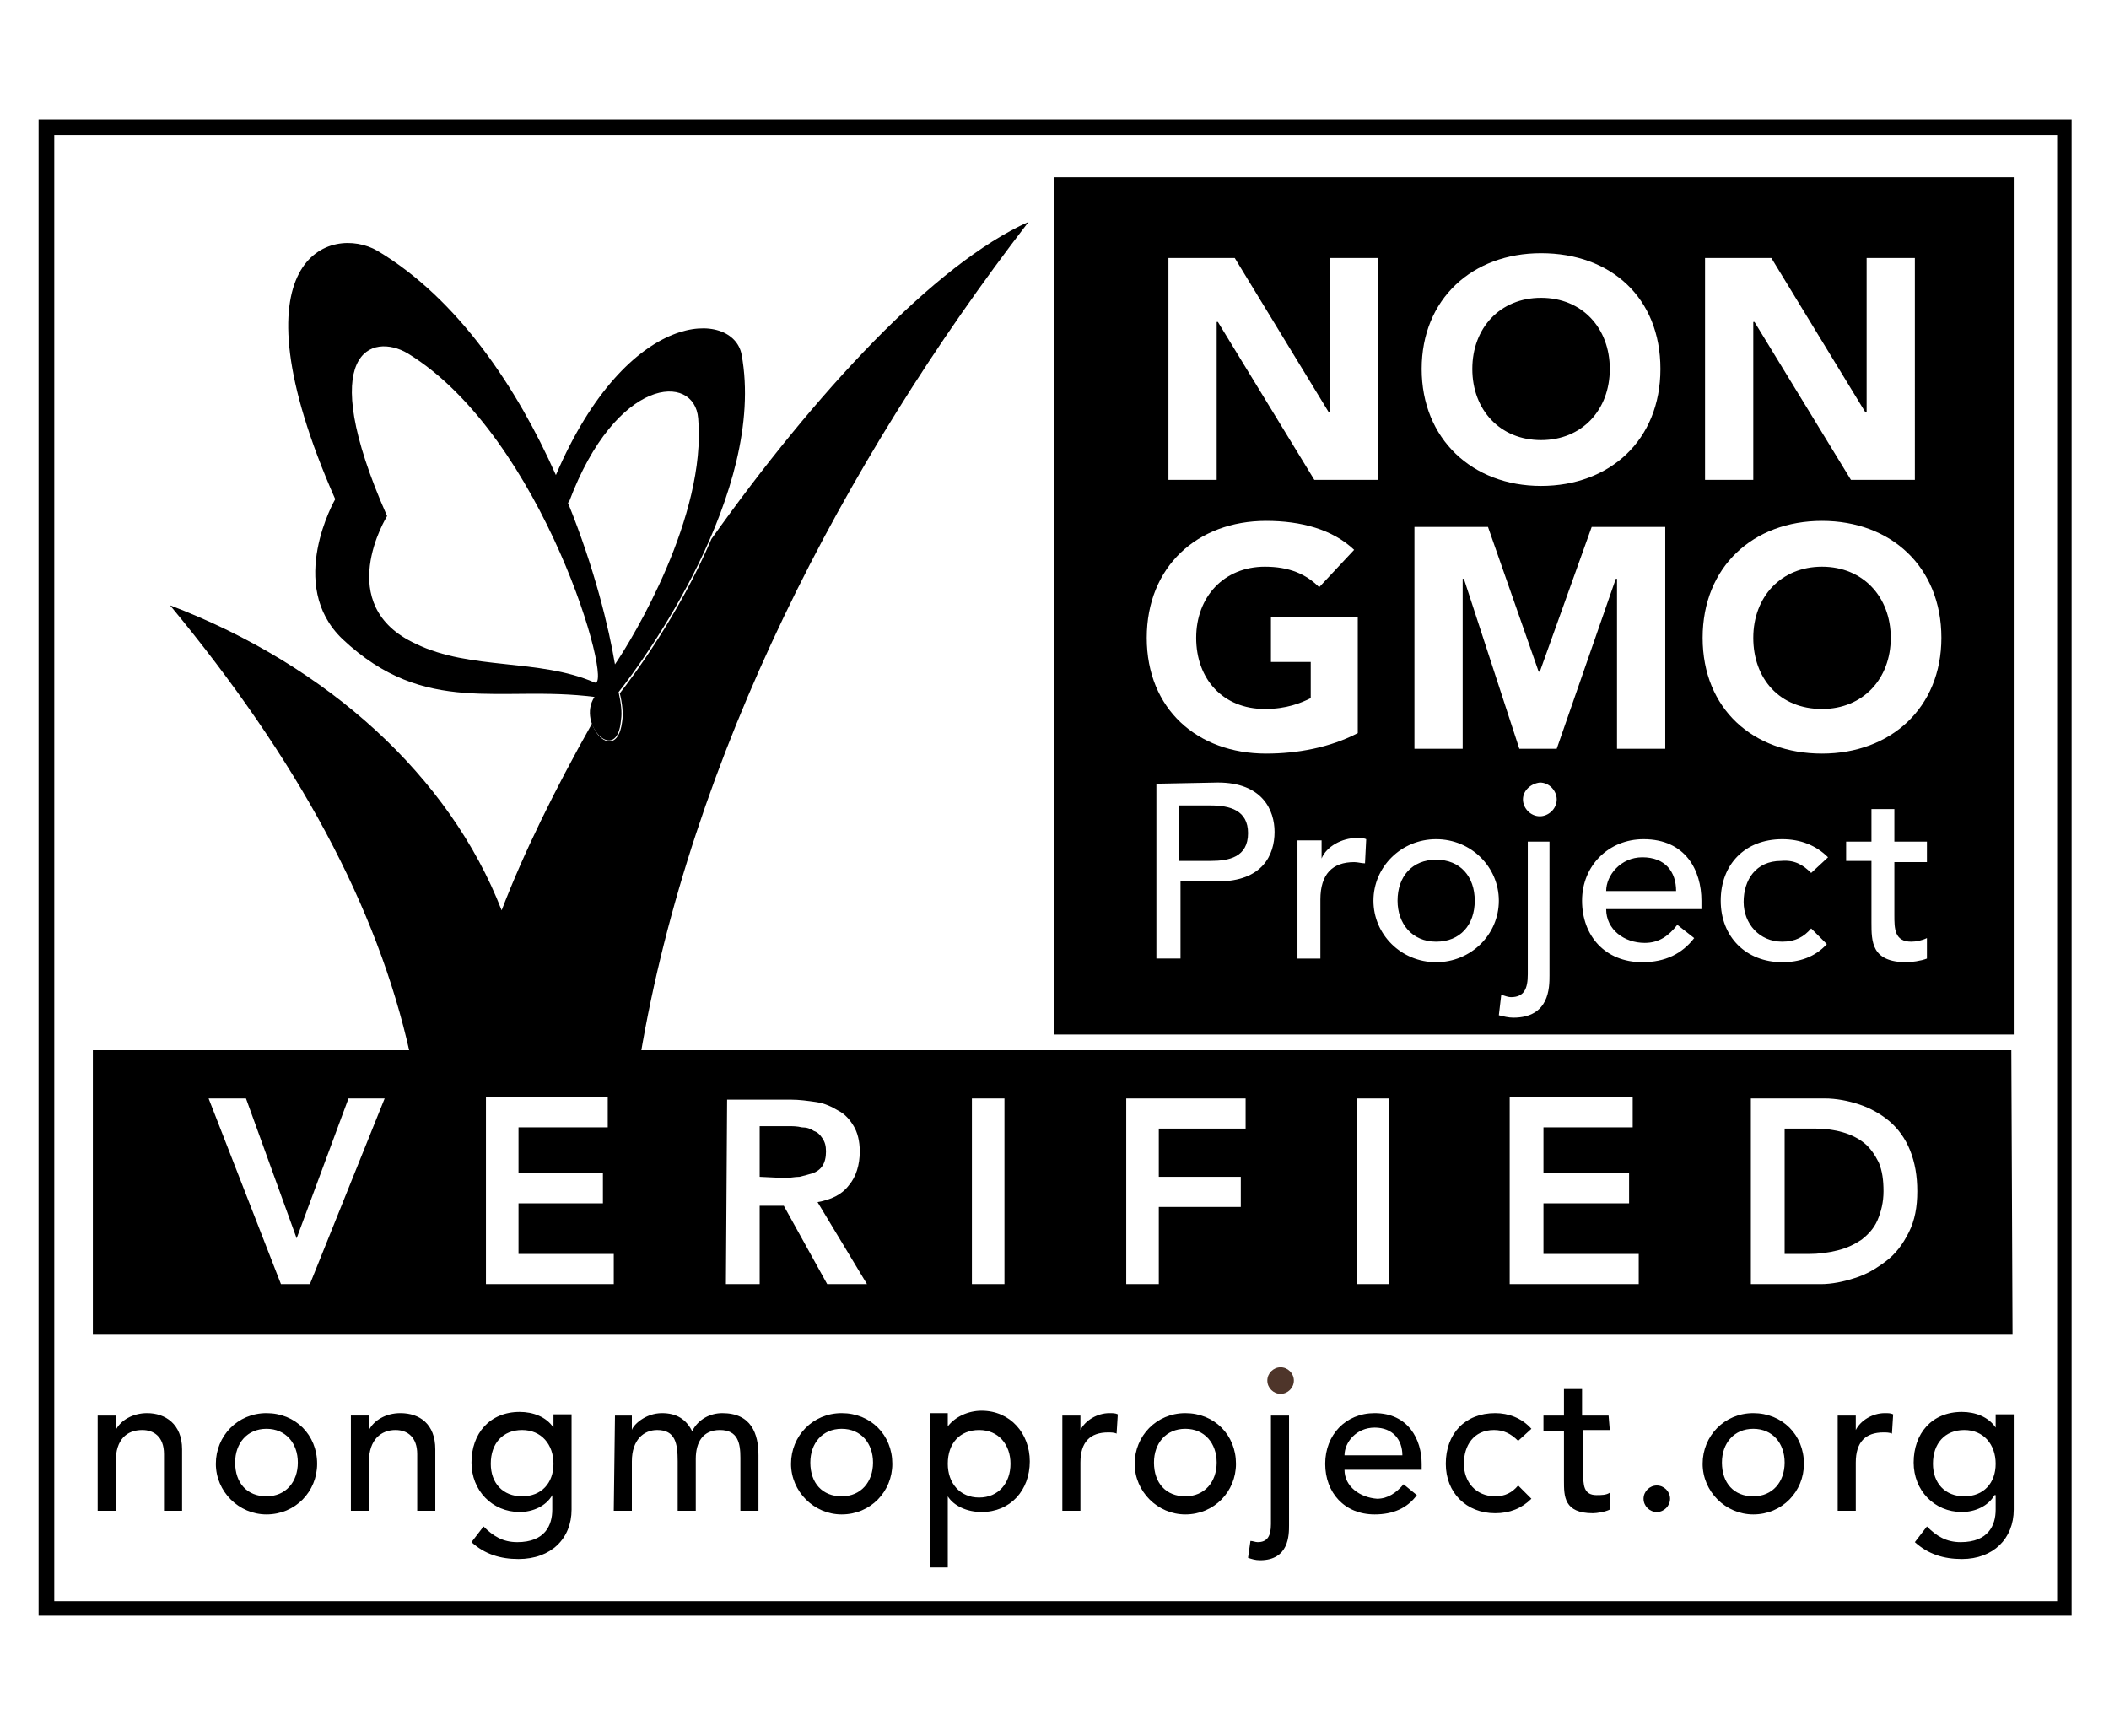 <?xml version="1.0" encoding="utf-8"?>
<!-- Generator: Adobe Illustrator 28.0.0, SVG Export Plug-In . SVG Version: 6.00 Build 0)  -->
<!DOCTYPE svg PUBLIC "-//W3C//DTD SVG 1.1//EN" "http://www.w3.org/Graphics/SVG/1.1/DTD/svg11.dtd">
<svg version="1.1" id="Layer_1" xmlns:x="http://ns.adobe.com/Extensibility/1.0/" xmlns:i="http://ns.adobe.com/AdobeIllustrator/10.0/" xmlns:graph="http://ns.adobe.com/Graphs/1.0/"
	 xmlns="http://www.w3.org/2000/svg" xmlns:xlink="http://www.w3.org/1999/xlink" x="0px" y="0px" width="174.9px" height="144px"
	 viewBox="0 0 174.9 144" enable-background="new 0 0 174.9 144" xml:space="preserve">
<g>
	<path d="M166.9,110.7H7.7V87.1h159.1L166.9,110.7L166.9,110.7z M23.3,106.5h2.4l6.2-15.4h-3l-4.3,11.6l-4.2-11.6h-3.1L23.3,106.5z
		 M40.3,106.5h10.6V104H43v-4.2h7v-2.5h-7v-3.8h7.4V91H40.3V106.5z M60.2,106.5H63V100h2l3.6,6.5h3.3l-4.1-6.8
		c1.1-0.2,2-0.6,2.6-1.4c0.6-0.7,0.9-1.7,0.9-2.8c0-0.9-0.2-1.6-0.5-2.1s-0.7-1-1.3-1.3c-0.5-0.3-1.1-0.6-1.8-0.7
		c-0.7-0.1-1.4-0.2-2.1-0.2h-5.3L60.2,106.5L60.2,106.5z M63,97.6v-4.2h2.4c0.3,0,0.7,0,1.1,0.1c0.4,0,0.7,0.1,1,0.3
		c0.3,0.1,0.5,0.3,0.7,0.6c0.2,0.3,0.3,0.6,0.3,1.1s-0.1,0.9-0.3,1.2c-0.2,0.3-0.5,0.5-0.8,0.6s-0.7,0.2-1.1,0.3
		c-0.4,0-0.8,0.1-1.2,0.1L63,97.6L63,97.6z M80.6,106.5h2.7V91.1h-2.7V106.5z M93.4,106.5h2.7v-6.4h6.8v-2.5h-6.8v-4h7.2v-2.5h-9.9
		C93.4,91.1,93.4,106.5,93.4,106.5z M112.5,106.5h2.7V91.1h-2.7V106.5z M125.3,106.5h10.6V104H128v-4.2h7.1v-2.5H128v-3.8h7.4V91
		h-10.2v15.5H125.3z M145.3,106.5h5.7c0.9,0,1.9-0.2,2.8-0.5c1-0.3,1.8-0.8,2.6-1.4s1.4-1.4,1.9-2.4s0.7-2.1,0.7-3.4
		s-0.2-2.4-0.6-3.4c-0.4-1-1-1.8-1.7-2.4s-1.6-1.1-2.5-1.4s-1.9-0.5-2.9-0.5h-6.1v15.4C145.2,106.5,145.3,106.5,145.3,106.5z
		 M148,104V93.6h2.5c0.8,0,1.6,0.1,2.3,0.3c0.7,0.2,1.3,0.5,1.8,0.9s0.9,1,1.2,1.6c0.3,0.7,0.4,1.5,0.4,2.4s-0.2,1.7-0.5,2.4
		c-0.3,0.7-0.8,1.2-1.3,1.6c-0.6,0.4-1.2,0.7-2,0.9c-0.8,0.2-1.6,0.3-2.4,0.3C150,104,148,104,148,104z"/>
	<path d="M171.8,9.9V134H3.2V9.9H171.8z M4.5,132.8h166.1V11.2H4.5V132.8z"/>
	<path d="M34,87.4C31.3,75.2,24.7,63,14.1,50.2c13.1,5,23.2,14.2,27.5,25.3c1.8-4.7,4.4-10,7.5-15.5c0.5,1.6,2.2,2.4,2.5-0.2
		c0.1-0.6,0-1.5-0.2-2.3c1.1-1.4,4.9-6.5,7.6-12.8c8.6-12.1,18.5-22.8,26.3-26.3c-15.4,20-28,44.3-32.2,69.2L34,87.4z"/>
	<path d="M61.5,29.4c2.1,11.4-8.2,25.5-10.2,28c0.2,0.9,0.3,1.7,0.2,2.3c-0.3,3.8-3.7,0.4-2.2-1.9c-7.8-1-14,1.7-20.9-4.8
		c-4.7-4.5-0.6-11.6-0.6-11.6c-8.9-20.2-0.3-22.8,3.5-20.6c6.7,4,11.6,11.4,14.8,18.6C52.1,25.4,60.8,25.7,61.5,29.4 M57.9,34.7
		c-0.3-3.8-6.8-3.5-10.7,6.9c0,0,0,0-0.1,0.1c2.2,5.4,3.4,10.4,3.9,13.4C52.5,52.9,58.6,42.8,57.9,34.7 M49.3,56.6
		c1.7,0.7-4.2-20.4-15.5-27.3c-2.9-1.7-7.8-0.3-1.7,13.5c0,0-4.6,7.4,2.4,10.6C39,55.6,44.7,54.6,49.3,56.6"/>
	<path fill="#4E352A" d="M106.2,113.4c0.6,0,1.1,0.5,1.1,1.1s-0.5,1.1-1.1,1.1s-1.1-0.5-1.1-1.1S105.6,113.4,106.2,113.4"/>
	<path d="M8.1,117.4h1.5v1.2l0,0c0.4-0.8,1.4-1.4,2.6-1.4c1.5,0,2.9,0.9,2.9,3v5.1h-1.5v-4.7c0-1.5-0.9-2-1.8-2
		c-1.3,0-2.2,0.8-2.2,2.6v4.1H8.1V117.4z M22.1,117.2c-2.4,0-4.2,1.9-4.2,4.2c0,2.3,1.9,4.2,4.2,4.2c2.4,0,4.2-1.9,4.2-4.2
		C26.3,119,24.5,117.2,22.1,117.2 M19.5,121.3c0-1.6,1-2.8,2.6-2.8s2.6,1.2,2.6,2.8c0,1.6-1,2.8-2.6,2.8
		C20.5,124.1,19.5,123,19.5,121.3 M29.1,125.3h1.5v-4.1c0-1.8,1-2.6,2.2-2.6c1,0,1.8,0.6,1.8,2v4.7h1.5v-5.1c0-2.1-1.3-3-2.9-3
		c-1.2,0-2.2,0.6-2.6,1.4l0,0v-1.2h-1.5C29.1,117.4,29.1,125.3,29.1,125.3z M47.4,125.2v-7.9h-1.5v1.1l0,0c-0.6-0.9-1.7-1.3-2.8-1.3
		c-2.5,0-4,1.8-4,4.2c0,2.3,1.7,4.1,4,4.1c1.1,0,2.2-0.5,2.7-1.4l0,0v1.2c0,1.3-0.6,2.7-2.9,2.7c-1.2,0-2-0.5-2.8-1.3l-1,1.3
		c1.1,1,2.4,1.4,3.9,1.4C45.7,129.3,47.4,127.6,47.4,125.2 M43.3,118.6c1.6,0,2.6,1.2,2.6,2.8c0,1.6-1,2.7-2.6,2.7s-2.6-1.1-2.6-2.7
		C40.7,119.7,41.7,118.6,43.3,118.6 M50.9,125.3h1.5v-4.1c0-1.8,1-2.6,2.1-2.6c1.5,0,1.7,1.1,1.7,2.6v4.1h1.5V121
		c0-1.4,0.6-2.4,2-2.4c1.5,0,1.7,1.1,1.7,2.3v4.4h1.5v-4.6c0-1.8-0.6-3.5-3-3.5c-1,0-2,0.5-2.5,1.5c-0.5-1-1.3-1.5-2.5-1.5
		c-1.4,0-2.4,1-2.5,1.4l0,0v-1.2H51L50.9,125.3L50.9,125.3z M69.8,117.2c-2.4,0-4.2,1.9-4.2,4.2c0,2.3,1.9,4.2,4.2,4.2
		c2.4,0,4.2-1.9,4.2-4.2C74,119,72.2,117.2,69.8,117.2 M67.2,121.3c0-1.6,1-2.8,2.6-2.8s2.6,1.2,2.6,2.8c0,1.6-1,2.8-2.6,2.8
		C68.2,124.1,67.2,123,67.2,121.3 M77.1,117.4V130h1.5v-5.9l0,0c0.5,0.8,1.6,1.3,2.8,1.3c2.4,0,4-1.8,4-4.2c0-2.3-1.6-4.2-4-4.2
		c-1.1,0-2.2,0.5-2.8,1.3l0,0v-1.1h-1.5 M81.2,118.6c1.6,0,2.6,1.2,2.6,2.8c0,1.6-1,2.8-2.6,2.8s-2.6-1.2-2.6-2.8
		C78.6,119.7,79.6,118.6,81.2,118.6 M88.1,125.3h1.5v-4c0-1.7,0.8-2.5,2.3-2.5c0.2,0,0.5,0,0.7,0.1l0.1-1.6
		c-0.2-0.1-0.4-0.1-0.7-0.1c-1,0-2,0.6-2.4,1.4l0,0v-1.2h-1.5V125.3z M98.3,117.2c-2.4,0-4.2,1.9-4.2,4.2c0,2.3,1.9,4.2,4.2,4.2
		c2.4,0,4.2-1.9,4.2-4.2C102.5,119,100.7,117.2,98.3,117.2 M95.7,121.3c0-1.6,1-2.8,2.6-2.8s2.6,1.2,2.6,2.8c0,1.6-1,2.8-2.6,2.8
		C96.7,124.1,95.7,123,95.7,121.3 M106.9,117.4h-1.5v9c0,1-0.3,1.5-1.1,1.5c-0.2,0-0.4-0.1-0.6-0.1l-0.2,1.4c0.3,0.1,0.6,0.2,1,0.2
		c2.4,0,2.4-2.1,2.4-2.9L106.9,117.4 M105.4,117.4v9c0,1-0.3,1.5-1.1,1.5c-0.2,0-0.4-0.1-0.6-0.1l-0.2,1.4c0.3,0.1,0.6,0.2,1,0.2
		c2.4,0,2.4-2.1,2.4-2.9v-9.1C106.9,117.4,105.4,117.4,105.4,117.4z M111.5,121.9h6.4v-0.5c0-2-1.1-4.2-3.9-4.2
		c-2.4,0-4.1,1.8-4.1,4.2c0,2.4,1.6,4.2,4.1,4.2c1.5,0,2.7-0.5,3.5-1.6l-1.1-0.9c-0.6,0.7-1.3,1.2-2.2,1.2
		C112.8,124.2,111.5,123.3,111.5,121.9 M111.5,120.7c0-1.1,1-2.3,2.5-2.3s2.3,1,2.3,2.3H111.5z M127,118.5c-0.8-0.9-1.9-1.3-3-1.3
		c-2.5,0-4.1,1.7-4.1,4.2c0,2.4,1.7,4.1,4.1,4.1c1.2,0,2.2-0.4,3-1.2l-1.1-1.1c-0.5,0.6-1.1,0.9-1.9,0.9c-1.6,0-2.6-1.2-2.6-2.7
		s0.8-2.8,2.5-2.8c0.8,0,1.4,0.3,2,0.9L127,118.5z M133.4,117.4h-2.2v-2.2h-1.5v2.2H128v1.3h1.7v4.1c0,1.3,0,2.7,2.4,2.7
		c0.3,0,1-0.1,1.4-0.3v-1.4c-0.3,0.2-0.7,0.2-1.1,0.2c-1.1,0-1.1-0.9-1.1-1.8v-3.6h2.2L133.4,117.4
		C133.5,117.4,133.4,117.4,133.4,117.4z M137.4,125.4c0.6,0,1.1-0.5,1.1-1.1s-0.5-1.1-1.1-1.1s-1.1,0.5-1.1,1.1
		S136.8,125.4,137.4,125.4 M145.4,117.2c-2.4,0-4.2,1.9-4.2,4.2c0,2.3,1.9,4.2,4.2,4.2c2.4,0,4.2-1.9,4.2-4.2
		C149.6,119,147.8,117.2,145.4,117.2 M142.8,121.3c0-1.6,1-2.8,2.6-2.8s2.6,1.2,2.6,2.8c0,1.6-1,2.8-2.6,2.8
		C143.8,124.1,142.8,123,142.8,121.3 M152.4,125.3h1.5v-4c0-1.7,0.8-2.5,2.3-2.5c0.2,0,0.5,0,0.7,0.1l0.1-1.6
		c-0.2-0.1-0.4-0.1-0.7-0.1c-1,0-2,0.6-2.4,1.4l0,0v-1.2h-1.5L152.4,125.3L152.4,125.3z M167,125.2v-7.9h-1.5v1.1l0,0
		c-0.6-0.9-1.7-1.3-2.8-1.3c-2.5,0-4,1.8-4,4.2c0,2.3,1.7,4.1,4,4.1c1.1,0,2.2-0.5,2.7-1.4h0.1v1.2c0,1.3-0.6,2.7-2.9,2.7
		c-1.2,0-2-0.5-2.8-1.3l-1,1.3c1.1,1,2.4,1.4,3.9,1.4C165.3,129.3,167,127.6,167,125.2 M162.9,118.6c1.6,0,2.6,1.2,2.6,2.8
		c0,1.6-1,2.7-2.6,2.7s-2.6-1.1-2.6-2.7C160.3,119.7,161.3,118.6,162.9,118.6"/>
	<path d="M167,85.8H87.4V14.7H167V85.8z M96.9,21.4v18.4h4V26.7h0.1l8,13.1h5.3V21.4h-4v12.8h-0.1l-7.8-12.8L96.9,21.4 M127.8,21
		c-5.7,0-9.9,3.8-9.9,9.6s4.2,9.7,9.9,9.7c5.7,0,9.9-3.8,9.9-9.7S133.6,21,127.8,21 M122.1,30.6c0-3.4,2.3-5.9,5.7-5.9
		c3.4,0,5.7,2.5,5.7,5.9s-2.3,5.9-5.7,5.9S122.1,34,122.1,30.6 M141.4,21.4v18.4h4V26.7h0.1l8,13.1h5.3V21.4h-4v12.8h-0.1l-7.8-12.8
		L141.4,21.4 M95.9,65v14.5h2v-6.4h3.1c3.7,0,4.7-2.2,4.7-4.1c0-1.8-1-4.1-4.7-4.1L95.9,65 M97.8,66.8h2.6c1.6,0,3.1,0.4,3.1,2.3
		c0,2-1.6,2.3-3.1,2.3h-2.6V66.8z M107.6,69.8v9.7h1.9v-4.9c0-2.1,1-3.1,2.8-3.1c0.3,0,0.6,0.1,0.9,0.1l0.1-2
		c-0.2-0.1-0.5-0.1-0.8-0.1c-1.2,0-2.5,0.7-2.9,1.7l0,0v-1.5h-2 M119.1,69.6c-2.9,0-5.2,2.3-5.2,5.1c0,2.8,2.3,5.1,5.2,5.1
		c2.9,0,5.2-2.3,5.2-5.1C124.3,71.9,122,69.6,119.1,69.6 M115.9,74.7c0-2,1.2-3.4,3.2-3.4s3.2,1.4,3.2,3.4s-1.2,3.4-3.2,3.4
		S115.9,76.6,115.9,74.7 M128.6,69.8h-1.9v11c0,1.2-0.3,1.9-1.4,1.9c-0.2,0-0.5-0.1-0.8-0.2l-0.2,1.7c0.4,0.1,0.8,0.2,1.2,0.2
		c3,0,3-2.5,3-3.5V69.8 M126.3,66.3c0,0.7,0.6,1.4,1.4,1.4c0.7,0,1.4-0.6,1.4-1.4c0-0.7-0.6-1.4-1.4-1.4
		C126.9,65,126.3,65.6,126.3,66.3 M133.2,75.4h7.9v-0.7c0-2.5-1.3-5.1-4.8-5.1c-2.9,0-5.1,2.2-5.1,5.1s1.9,5.1,5,5.1
		c1.9,0,3.3-0.7,4.3-2l-1.4-1.1c-0.7,0.9-1.5,1.5-2.7,1.5C134.7,78.2,133.2,77.1,133.2,75.4 M133.2,73.9c0-1.3,1.2-2.8,3-2.8
		c1.9,0,2.8,1.2,2.8,2.8H133.2z M150.2,72.4l1.4-1.3c-1-1-2.3-1.5-3.8-1.5c-3.1,0-5.1,2.1-5.1,5.1s2.1,5.1,5.1,5.1
		c1.4,0,2.7-0.4,3.7-1.5l-1.3-1.3c-0.6,0.7-1.3,1.1-2.4,1.1c-1.9,0-3.2-1.5-3.2-3.3s1-3.4,3.1-3.4C148.8,71.3,149.5,71.7,150.2,72.4
		 M159.8,71.4v-1.6h-2.7v-2.7h-1.9v2.7h-2.1v1.6h2.1v5.1c0,1.6,0,3.3,2.9,3.3c0.4,0,1.2-0.1,1.7-0.3v-1.7c-0.4,0.2-0.9,0.3-1.3,0.3
		c-1.4,0-1.4-1.1-1.4-2.2v-4.4h2.7 M112.6,60.8v-9.6h-7.2v3.7h3.3v3c-0.8,0.4-2,0.9-3.8,0.9c-3.5,0-5.7-2.5-5.7-5.9s2.3-5.9,5.7-5.9
		c2,0,3.4,0.6,4.5,1.7l2.9-3.1c-1.8-1.7-4.4-2.4-7.3-2.4c-5.7,0-9.9,3.8-9.9,9.7s4.2,9.6,9.9,9.6C107.6,62.5,110.3,62,112.6,60.8
		 M117.3,43.7v18.4h4V48h0.1l4.6,14.1h3.1L134,48h0.1v14.1h4V43.7H132l-4.3,12h-0.1l-4.2-12H117.3 M151.1,43.2
		c-5.7,0-9.9,3.8-9.9,9.7s4.2,9.6,9.9,9.6s9.9-3.8,9.9-9.6C161,47,156.8,43.2,151.1,43.2 M145.4,52.9c0-3.4,2.3-5.9,5.7-5.9
		s5.7,2.5,5.7,5.9s-2.3,5.9-5.7,5.9C147.6,58.8,145.4,56.3,145.4,52.9"/>
</g>
</svg>
